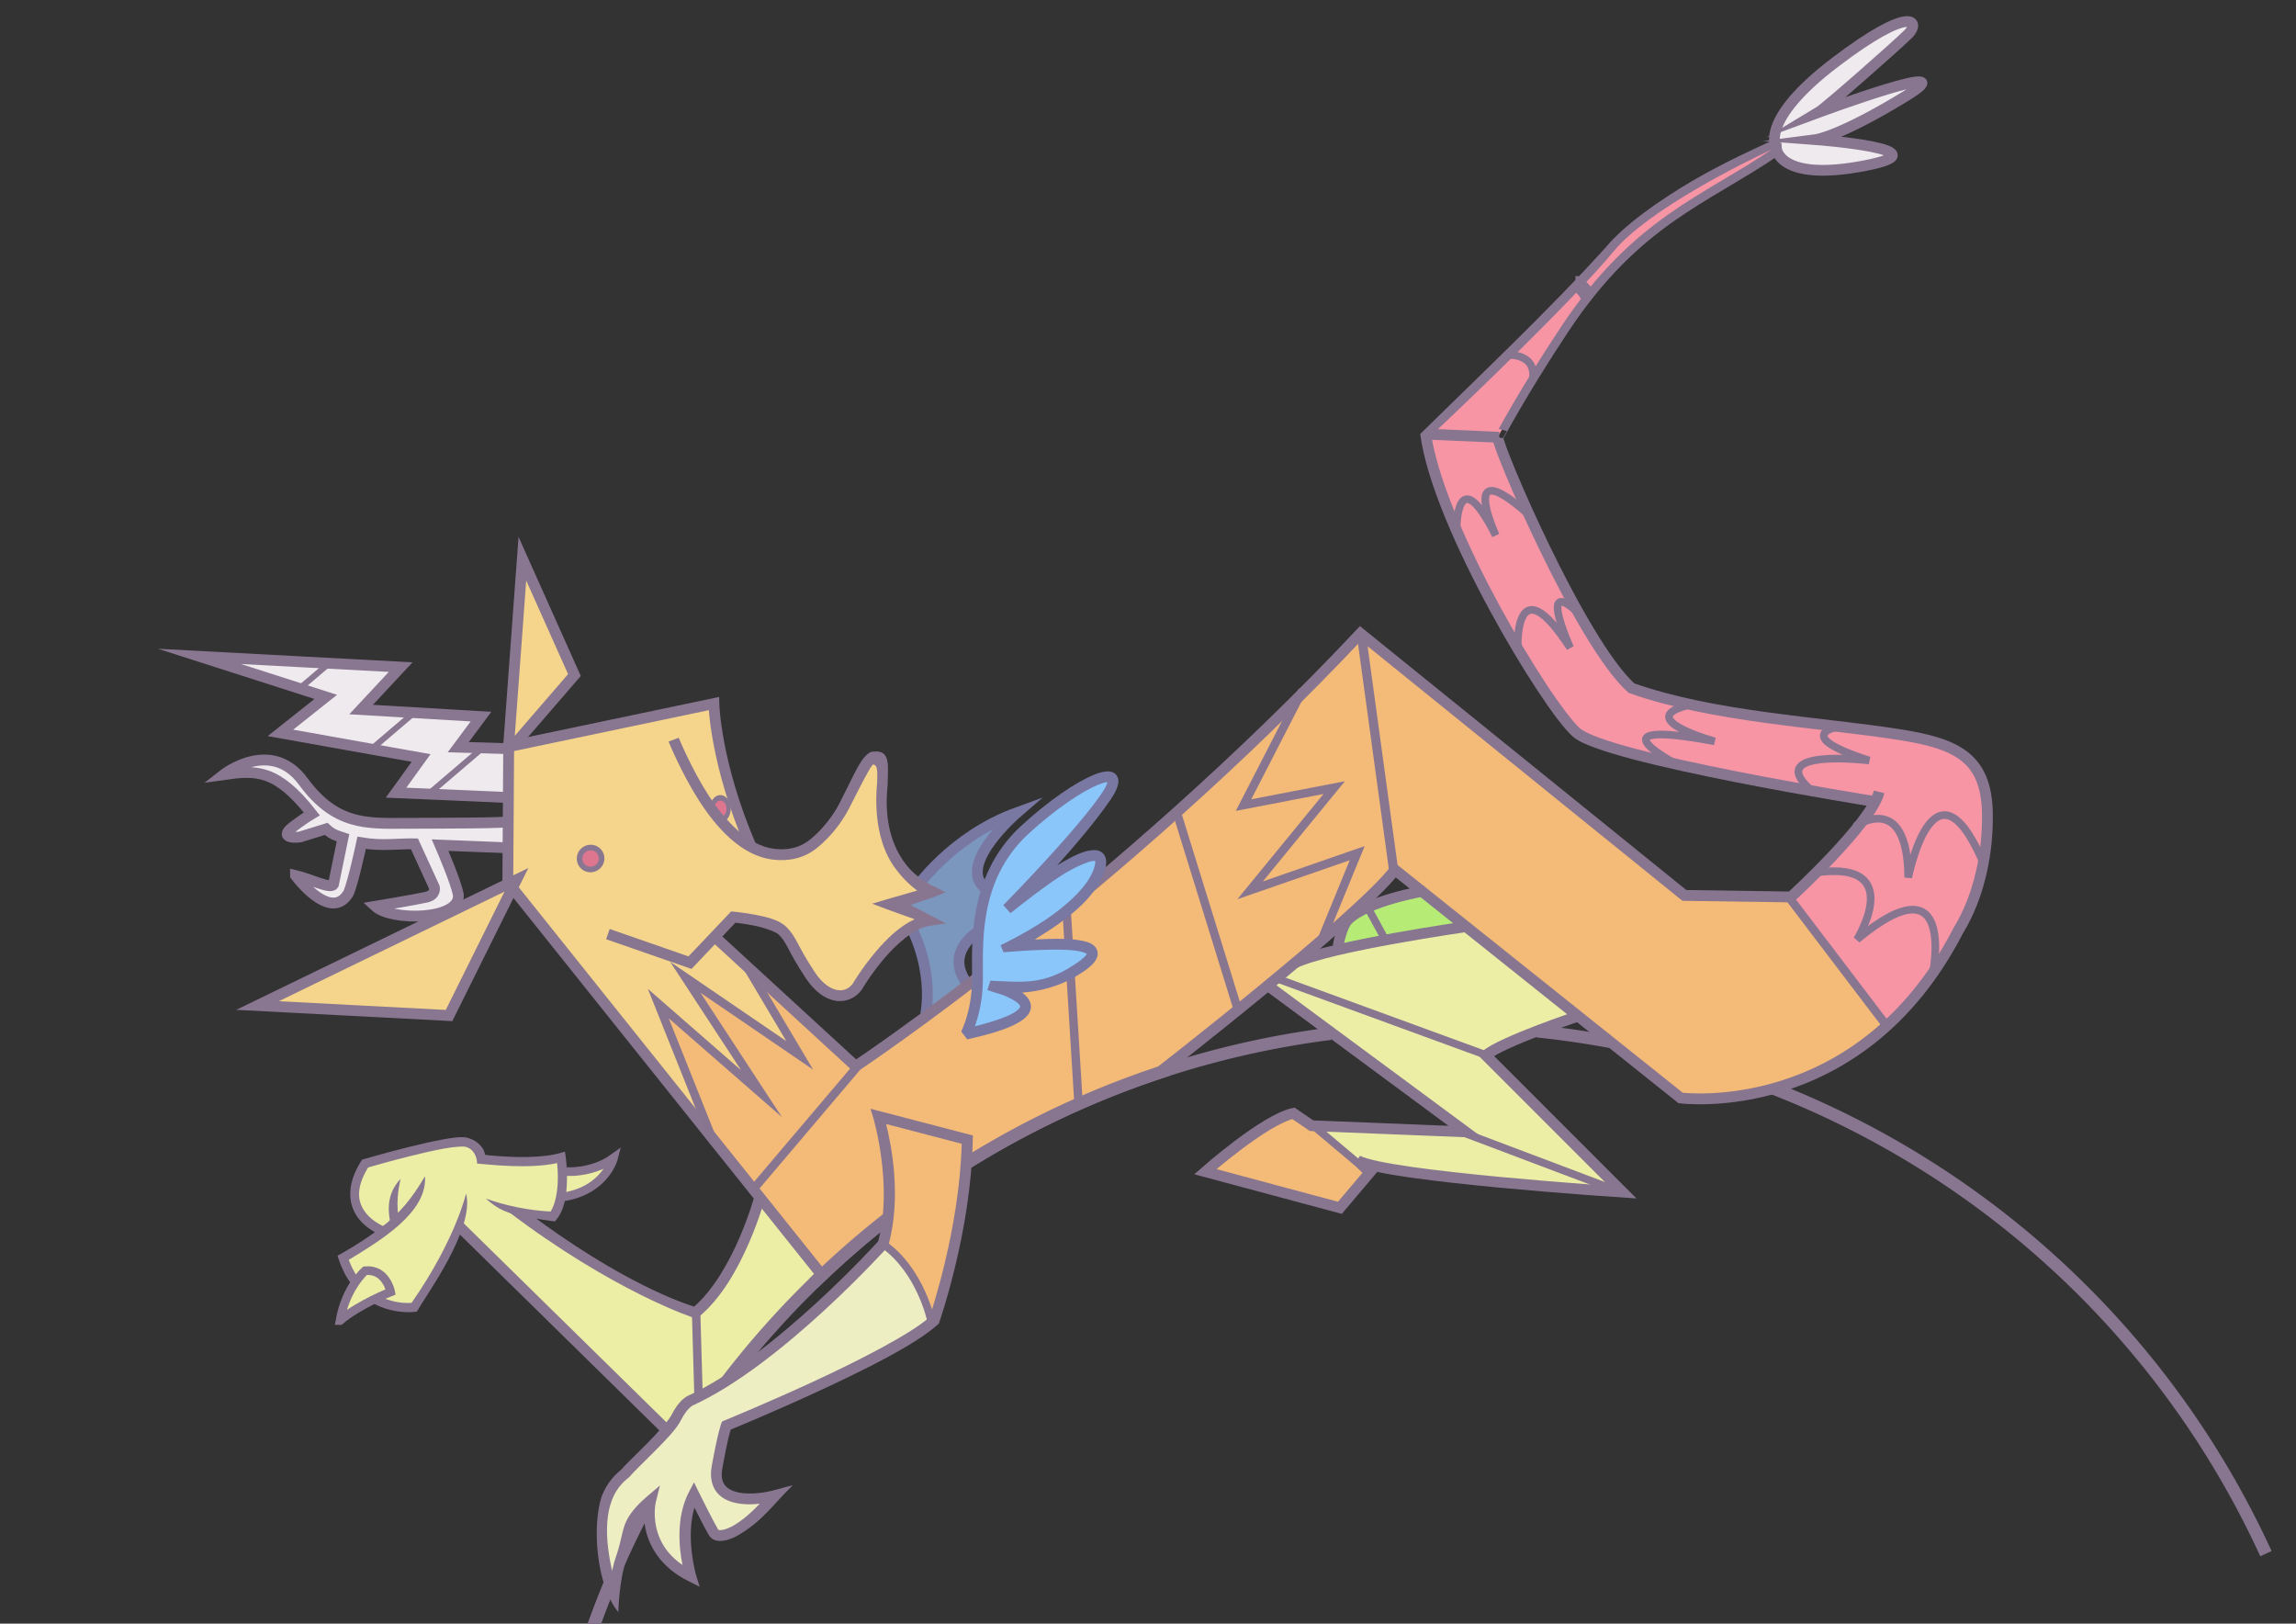 <?xml version="1.0" encoding="UTF-8" standalone="no"?>
<!-- Created with Inkscape (http://www.inkscape.org/) -->
<svg id="svg3526" xmlns:rdf="http://www.w3.org/1999/02/22-rdf-syntax-ns#" xmlns="http://www.w3.org/2000/svg" height="744.09" width="1052.4" version="1.1" xmlns:cc="http://creativecommons.org/ns#" xmlns:xlink="http://www.w3.org/1999/xlink" xmlns:dc="http://purl.org/dc/elements/1.1/">
 <rect width="100%" height="100%" fill="#333333" stroke="none"/>
 <g id="layer1" transform="translate(0 -308.27)" stroke="#887691" fill="none">
  <path id="path6293-8" d="m82.491 722.41a602.05 602.05 0 0 1 13.319 -34.5" transform="matrix(.688 0 0 .688 214.53 558.64)" stroke-width="8.3"/>
  <path id="path4371" d="m859.41 672.39 45.753-14.199" stroke-width="3.506"/>
  <path id="path4373" d="m745.82 622.43s-17.705 11.92-21.912 22.088" stroke-width="3.506"/>
 </g>
 <g id="layer5">
  <path id="path4275" d="m135.46 401.22c6.458 8.4 18.094 18.912 24.377 7.867 2.106-5.314 4.993-18.531 5.924-22.832 9.255 1.563 17.652 0.317 23.493 0.459 0.181 0.004 0.511 0.018 0.713 0.023l9.137 19.942s0.847 3.393-3.569 4.45-23.472 4.234-23.472 4.234c7.346 6.81 39.441 6.515 38.002-5.466-1.171-5.837-7.064-19.588-8.353-22.581 12.779 0.544 33.021 1.304 33.021 1.304l-0.654-12.214c-1.373 0.907-31.825 0.828-48.867 0.91-17.042 0.082-31.491 0.902-46.188-19.152-14.768-20.152-36.463-3.194-36.463-3.194 14.921-2.11 24.245-2.507 40.365 18.022-1.773 1.055-4.541 2.843-8.611 5.923-7.586 5.74 3.099 5.056 4.136 4.373l11.076-3.424c0.154 0.141 0.317 0.311 0.469 0.446 2.223 1.975 4.067 2.606 7.227 3.623l-4.391 21.413c-1.335 2.198-10.89-2.588-17.372-4.126z" stroke="#887691" stroke-miterlimit="6.1" stroke-width="4.965" fill="#eeeaed"/>
  <path id="path8070" d="m232.93 344.52 6.503-88.481 23.861 53.331z" stroke="#897691" stroke-miterlimit="5.4" stroke-width="4.965" fill="#f4d58b"/>
  <g id="g3951" transform="matrix(.676 .185 .185 -.676 -1.001 453.7)">
   <path id="path8582" d="m294.2 210.74-77.047-17.541 9.805 26.186-93.041-8.432 22.359 30.525-86.669 3.738 128.79 27.974-17.645-33.597 76.871 16.247-9.083-23.212 43.956 10.623" stroke="#897691" stroke-miterlimit="8.3" stroke-width="7.081" fill="#eeeaed"/>
   <path id="path3791" style="block-progression:tb;text-indent:0;color:#000000;text-transform:none" d="m237.55 200.89 3.219-2.16 23.235 34.163-3.198 2.188-23.255-34.19z" fill="#897691"/>
   <path id="path3791-7" style="block-progression:tb;text-indent:0;color:#000000;text-transform:none" d="m191.18 215.59 3.219-2.16 23.235 34.163-3.198 2.188-23.255-34.19z" fill="#897691"/>
   <path id="path3791-7-4" style="block-progression:tb;text-indent:0;color:#000000;text-transform:none" d="m135.77 241.99 3.219-2.16 15.734 23-3.198 2.188z" fill="#897691"/>
  </g>
  <path id="path6295" d="m424.25 464.87s5.509-23.039-12.02-49.585l7.262-7.763s16.278-24.041 46.579-35.06c0 0-28.799 24.792-13.773 35.06l-1.002 20.535-3.506-0.751s-14.775 9.266-4.758 23.039" stroke="#7878a3" stroke-miterlimit="6.3" stroke-width="4.965" fill="#7c97be"/>
  <path id="path4298" fill="#edeea6" d="m348.12 546.76 27.547 35.561-30.552 36.562s-10.518 15.526-12.521 15.526c-2.003 0-20.034 9.516-20.034 9.516l-7.513 10.017-94.661-91.656-12.521 23.54-8.514 13.022-16.528-2.003-12.521-13.022-2.003-7.513 14.024-8.514 4.06-3.379-8.5-7.083-4.958-7.083 2.833-13.812 8.854-4.958 40.02-9.916 4.604 8.5 37.187 1.771 0.708 13.104-2.479 13.104-12.041-0.354 49.228 32.937 27.27 10.625 15.229-19.479z"/>
  <path id="path4313" d="m615.89 552.55-61.446-15.406 14.52-14.875 22.312-12.396 13.458 9.031 21.426 18.593z" fill="#f4ba78"/>
  <path id="path4393" d="m864.85 469.13-44.526-58.55 28.749-26.645 10.518-16.127-117.8-24.191-19.984-7.713-38.215-60.653-29.45-66.964 0.351-9.116 12.972-13.673 30.853-28.749 28.749-29.801 17.88-19.633 36.462-25.594 32.606-17.88 1.753 5.96-36.112 20.685-35.41 26.295-35.06 44.175-22.438 38.916 20.335 50.837 34.359 61.004 7.713 4.558 70.821 14.375 66.614 9.466 18.231 10.518 5.61 20.335-2.454 33.307-19.283 38.916z" fill="#f795a5"/>
  <path id="path4316" fill="#edeea6" d="m671.49 424.17-76.498 15.229-12.396 12.75 89.602 68.352-67.644-3.542 19.124 17.354 96.331 12.041 23.02 1.417-63.04-64.102 44.978-18.416z"/>
  <path id="path4344" d="m651.51 408.82-27.347 6.661-9.291 8.765-2.279 10.869 59.426-10.167z" fill="#b6ec76"/>
  <path id="path6293" d="m82.183 723.29a602.05 602.05 0 0 1 492.44 -398.65" transform="matrix(.688 0 0 .688 214.53 250.38)" stroke="#887691" stroke-width="8.3" fill="none"/>
  <path id="path6293-0" d="m712.21 323a602.05 602.05 0 0 1 485.59 347.98" transform="matrix(.688 0 0 .688 214.53 250.38)" stroke="#887691" stroke-width="8.3" fill="none"/>
  <path id="path6389" fill="#eeeec3" d="m404.81 570.08-47.103 44.978-35.062 24.791-10.979 6.375-18.062 21.604-15.583 17-3.187 27.27 6.729 17.354 5.667-27.801 11.156-12.75v15.229l12.396 14.698 5.312 1.594-2.125-25.499 3.719-9.385 10.625 17.708 6.021-1.062 17.708-15.052-19.833-2.833-3.542-11.156 3.719-18.947 59.144-26.385 37.187-21.604-5.667-10.448-7.26-15.937z"/>
  <path id="path6366" fill="#f4ba78" d="m343.61 443.83 21.537 38.315-49.835-33.056 34.809 53.091-48.332-41.571 22.038 57.348 51.838 66.113 74.627-55.845 85.646-39.317 75.629-62.857 27.547-27.547 131.22 106.18 33.056-2.504 38.065-15.026 24.542-18.031-46.579-59.101-47.581 0.501-148.75-120.2-85.145 84.644-99.67 81.138-46.079 33.056z"/>
  <path id="path6293-4" d="m230.2 490.86a602.05 602.05 0 0 1 235.79 -142.05" transform="matrix(.688 0 0 .688 214.53 250.38)" stroke="#887691" stroke-width="8.3" fill="none"/>
  <path id="path6386" fill="#f4ba78" d="m442.7 522.63-40.728-10.979 5.312 25.676-0.708 30.103-1.771 2.656 12.218 12.573 10.802 22.666 15.052-66.404z"/>
  <path id="path6297" fill="#f4d58b" d="m405.21 415.28 20.785-7.262-10.268-7.763-8.014-11.52-3.756-12.521-0.751-29.3-8.264 7.262-14.024 24.542-16.278 13.773-20.535-5.008-8.514-21.787-9.516-43.825-94.161 18.532 1.252 66.363 92.408 113.94-23.54-59.852 49.835 43.574-35.31-53.591 46.079 30.302-17.029-34.809-18.281-17.029 10.518-9.015 19.784 5.259 14.525 22.288 10.518 8.765 8.514-2.755 12.521-18.031s11.019-9.266 12.02-9.767c1.002-0.501 7.763-3.506 7.763-3.506z"/>
  <path id="path8580" d="m376.45 584-143.69-179.68 0.402-62.147 94.044-19.728s0.612 27.327 17.011 65.386" stroke="#897691" stroke-width="4.965" fill="none"/>
  <path id="path8070-1" d="m236.72 403.2-118.68 57.617 87.784 4.584z" stroke="#897691" stroke-miterlimit="5.4" stroke-width="4.965" fill="#f4d58b"/>
  <path id="path3967" d="m314.9 200.07a42.426 40.659 0 1 1 -0 0" transform="matrix(.625 0 0 .625 56.863 238.22)" stroke="#887691" stroke-width="6.204" fill="#eef0c6"/>
  <path id="path3836" d="m444.97 464.96a5.619 5.556 0 1 1 -11.238 0 5.619 5.556 0 1 1 11.238 0z" transform="matrix(-.725 .535 .535 .725 340.48 -178.7)" stroke="#897691" stroke-width="2.84" fill="#dd768e"/>
  <path id="path3967-0" d="m314.9 200.07a42.426 40.659 0 1 1 -0 0" transform="matrix(.096 -.236 .253 .373 237.9 361.43)" stroke="#887691" stroke-width="6.204" fill="#eef0c6"/>
  <path id="path3836-8-6" d="m444.97 464.96a5.619 5.556 0 1 1 -11.238 0 5.619 5.556 0 1 1 11.238 0z" transform="matrix(-.548 .535 .405 .725 382.6 -201.46)" stroke="#897691" stroke-width="2.84" fill="#dd768e"/>
  <path id="path3847" style="block-progression:tb;text-indent:0;color:#000000;text-transform:none" d="m311.09 338.09-4.645 1.753s5.964 14.603 13.861 26.902c7.897 12.299 19.282 25.466 34.052 27.215 7.12 0.843 14.194-0.524 20.291-5.491 6.097-4.967 11.303-11.64 14.659-18.231 6.229-12.23 8.844-17.491 10.737-19.831 2.702-0.195 1.974 4.894 2 8.239-1.338 14.005 0.557 29.747 9.087 40.297 3.291 4.309 6.672 7.261 9.269 9.203l-13.889 3.988-6.749 2.016 6.53 2.476 12.969 4.667c-6.952 3.116-13.114 9.254-18.012 15.054-6.146 7.277-10.141 14.047-10.321 14.353-0.001 0.001-0.021 0.021-0.022 0.022-1.697 2.364-4.105 3.488-7.1 3.002-3.006-0.488-6.787-2.811-10.386-8.261-4.147-6.278-6.16-10.153-7.757-13.147-1.597-2.994-2.89-5.267-5.347-7.625-3.405-3.268-9.146-4.502-14.309-5.5-5.163-0.998-9.685-1.381-9.685-1.381l-1.205-0.11-0.811 0.876-18.735 19.721-36.102-12.553-1.643 4.689 37.636 13.079 1.512 0.526 1.096-1.161 18.998-20.006c1.315 0.135 4.167 0.465 7.998 1.205 4.874 0.942 10.386 2.818 11.811 4.185 1.97 1.891 2.835 3.434 4.404 6.377s3.736 7.111 7.998 13.564c4.125 6.246 8.944 9.655 13.717 10.43 4.773 0.775 9.296-1.297 11.964-5.04l0.066-0.088 0.066-0.11s3.971-6.771 9.948-13.849c5.977-7.078 14.033-14.175 21.036-15.229l7.538-1.117-6.771-3.528-9.466-4.952 11-3.747 5.062-2.038-4.843-2.476s-7.811-3.065-13.52-10.54c-5.603-7.335-10.008-18.722-8.255-35.717 0.142-8.462 1.641-16.452-5.944-15.777-1.025-0.13-2.007 0.254-2.673 0.745-4.046 2.983-5.896 8.207-13.323 22.789-3.022 5.933-7.918 12.197-13.388 16.653-5.471 4.457-11.422 5.004-16.566 4.395-12.083-1.431-22.865-13.167-30.436-24.958-7.571-11.791-13.401-25.96-13.401-25.96z" fill="#887691"/>
  <path id="path6346" d="m488.86 416.54 5.509 89.152" stroke="#887691" stroke-width="3.879" fill="none"/>
  <path id="path4853" d="m327.58 429.31 64.61 59.351s119.2-79.135 231.39-198.34l148.48 120.04 48.874 0.708s36.832-33.645 40.374-48.165" stroke="#887691" stroke-width="4.965" fill="none"/>
  <path id="path4855" d="m327.07 523.33-25.322-63.394 47.28 41.259-34.884-53.301 52.415 35.77-24.437-41.082" stroke="#887691" stroke-miterlimit="12" stroke-width="3.879" fill="none"/>
  <path id="path6313" fill="#8ac6f9" d="m508.05 355.82-24.26 12.218-28.333 28.51-7.083 33.468-1.594 33.999-3.542 8.854 19.124-4.073 7.968-6.021-10.448-10.979 20.718-0.531 20.541-11.864-4.073-6.375-35.062 0.531 26.916-15.583 15.583-19.124-2.479-7.26-22.666 9.208 24.968-30.635 5.844-10.093"/>
  <path id="path6307" style="block-progression:tb;text-indent:0;color:#000000;text-transform:none" d="m506.84 353.56c-1.678 0.16-3.461 0.709-5.522 1.556-8.237 3.382-20.584 11.721-33.131 23.249l-0.044 0.022c-25.719 23.641-22.348 56.821-22.592 71.171-0.241 14.232-4.974 23.161-4.974 23.161l2.739 3.594c13.475-2.973 21.05-5.773 25.287-8.831 2.118-1.529 3.553-3.282 3.878-5.369 0.325-2.087-0.645-3.982-1.863-5.325-0.633-0.698-1.352-1.323-2.126-1.885 7.388-0.534 16.707-2.494 25.922-8.217 3.639-2.26 5.991-4.115 7.428-6.092 0.718-0.988 1.239-2.06 1.315-3.287 0.076-1.227-0.421-2.504-1.161-3.353-1.481-1.697-3.479-2.288-5.785-2.783-2.306-0.495-5.002-0.738-7.888-0.855-4.687-0.189-9.743 0.008-14.287 0.285 2.426-1.415 5.03-3.001 7.779-4.843 9.663-6.474 20.386-15.212 24.147-25.659 1.047-2.908 1.494-5.2 0.657-7.363-0.419-1.081-1.282-2.031-2.279-2.542-0.997-0.51-2.031-0.634-3.046-0.614-4.059 0.084-8.662 2.369-13.673 5.171-1.021 0.571-2.021 1.227-3.046 1.841 8.22-9.181 17.992-20.631 24.367-29.998 1.611-2.368 2.666-4.315 3.243-6.092 0.577-1.777 0.76-3.732-0.482-5.303-1.242-1.571-3.186-1.804-4.864-1.643zm0.482 4.93c0.155-0.015 0.143 0.001 0.241 0-0.024 0.143 0.003 0.201-0.088 0.482-0.333 1.024-1.195 2.681-2.651 4.821-11.998 17.63-44.939 51.018-44.939 51.018l3.287 3.703s17.338-14.082 26.883-19.421c4.772-2.669 9.484-4.52 11.329-4.558 0.403-0.008 0.559 0.047 0.614 0.066 0.05 0.193 0.137 1.484-0.701 3.813-3 8.335-12.934 16.992-22.241 23.227-9.307 6.235-20.422 11.545-20.422 11.545l1.337 3.231s17.293-1.584 28.157-1.146c2.716 0.11 5.182 0.369 7.034 0.767 1.716 0.368 2.731 0.944 2.958 1.117-0.018 0.061-0.01 0.148-0.285 0.526-0.712 0.98-2.655 2.705-6.026 4.799-13.633 8.872-23.21 7.686-37.84 6.946l-1.39 4.257c2.275 0.94 4.152 1.29 6.952 2.273 2.892 1.091 6.202 2.811 7.428 4.163 0.613 0.676 0.655 0.961 0.614 1.227-0.042 0.266-0.354 1.037-1.863 2.126-2.624 1.893-8.718 4.339-18.867 6.859 1.557-4.351 3.523-11.349 3.681-20.685v-0.044c0.252-15.212-2.876-45.636 20.97-67.556 12.232-11.244 24.551-19.413 31.707-22.351 1.789-0.735 3.249-1.122 4.12-1.205z" fill="#7878a3"/>
  <path id="path6329" d="m532.43 490.66s89.445-69.472 106.98-92.01l130.93 104.53s82.091 10.838 127.22-76.631c9.889-16.143 13.718-36.363 13.378-53.997-0.496-25.686-14.489-31.832-40.553-35.931-36.088-5.676-84.763-7.874-122.58-21.261-23.532-21.068-62.106-111.78-61.281-115.08" stroke="#887691" stroke-width="4.965" fill="none"/>
  <path id="path6315" d="m686.69 201.17c0 0.168 10.822-20.691 30.615-50.461 32.926-49.524 64.272-58.963 96.577-81.001" stroke="#887691" stroke-width="3.997" fill="none"/>
  <path id="path6325" style="block-progression:tb;text-indent:0;color:#000000;text-transform:none" d="m811.67 64.727c-6.066 2.78-21.342 9.611-36.161 18.296-14.82 8.685-31.027 20.106-39.32 30.14-25.895 28.724-59.619 60.506-85.23 85.739 2.932 21.988 16.94 53.241 31.882 80.813 7.471 13.786 15.181 26.604 21.89 36.769 6.71 10.165 12.26 17.551 16.106 20.992 2.254 2.017 5.751 3.576 10.496 5.303s10.68 3.487 17.398 5.259c13.437 3.543 30.005 7.106 46.148 10.299 32.285 6.386 62.867 11.263 62.867 11.263l0.767-4.908s-30.498-4.856-62.669-11.219c-16.086-3.182-32.605-6.737-45.863-10.233-6.629-1.748-12.447-3.485-16.96-5.128s-7.764-3.345-8.874-4.339c-2.883-2.579-8.636-10.006-15.251-20.028s-14.268-22.735-21.671-36.396c-14.028-25.884-27.141-55.307-30.809-75.773l30.677 1.315 0.197-4.952-28.191-1.271c13.433-12.596 62.894-60.063 80.671-81.624 7.671-9.304 22.841-19.69 37.514-28.289 14.673-8.599 28.886-15.502 34.841-18.231z" fill="#887691"/>
  <path id="path6291" d="m393.12 488.63-47.46 55.95" stroke="#887691" stroke-width="3.879" fill="none"/>
  <path id="path6350" d="m539.44 372.46 28.549 92.157" stroke="#887691" stroke-width="3.878" fill="none"/>
  <path id="path6352" d="m597.04 316.37-27.046 52.59 41.571-8.014-38.566 47.08 49.084-17.029-16.027 39.067" stroke="#887691" stroke-width="3.878" fill="none"/>
  <path id="path6354" d="m624.03 291.01 14.88 108.72" stroke="#887691" stroke-width="4.207" fill="none"/>
  <path id="path6356" d="m819.88 411.07 44.978 59.144" stroke="#887691" stroke-width="3.878" fill="none"/>
  <path id="path6358" style="block-progression:tb;text-indent:0;color:#000000;text-transform:none" d="m399.01 508.13 1.293 4.229s9.107 30.695 2.235 56.49c-0.591 0.655-11.966 13.252-28.53 28.442-16.993 15.584-39.051 33.434-58.747 42.422-0.006 0.003-0.016-0.003-0.022 0-0.025 0.012-1.3 0.629-2.695 1.972-1.409 1.357-3.156 3.55-4.865 6.968-1.141 2.283-6.405 8.158-11.416 13.213-2.506 2.528-4.977 4.95-6.946 6.902s-3.271 3.15-4.12 4.339c0.194-0.271-0.286 0.275-0.964 0.855s-1.594 1.367-2.586 2.41c-1.984 2.087-4.284 5.204-5.96 9.729-4.107 12.648-2.788 39.601 7.723 52.765 0 0 0.334-14.312 3.497-23.424 2.226-10.249 3.561-16.249 8.305-20.203 0.082 1.776 0.281 3.718 0.745 5.807 1.721 7.746 6.878 17.2 19.546 23.534l5.193 2.608-1.709-5.544s-4.847-16.95-0.679-30.721c0.602 1.202 0.645 1.314 1.381 2.761 2.066 4.066 4.267 8.34 5.478 10.211 1.107 1.71 3.123 2.342 5.149 2.301s4.301-0.695 6.924-1.994c12.395-6.901 16.697-14.41 26.126-23.537-4.443 1.08-9.314 2.681-13.482 3.312-2.594 0.389-6.03 0.665-9.225 0.329s-6.035-1.312-7.713-2.936-2.659-3.938-1.841-8.502c2.408-13.423 3.557-16.881 3.857-17.727 1.63-0.668 19.213-7.882 39.859-17.42 21.619-9.988 45.291-21.755 55.044-30.743l0.46-0.416 0.197-0.592s14.643-41.674 15.361-83.661l0.044-1.95-1.885-0.482-40.735-10.627-4.295-1.117zm7.143 6.99 34.665 9.05c-1.085 39.317-14.185 77.765-14.791 79.52-8.645 7.678-32.116 19.733-53.291 29.516-21.5 9.933-40.757 17.815-40.757 17.815l-0.986 0.394-0.394 0.964s-1.595 4.075-4.383 19.612c-1.017 5.667 0.374 10.152 3.265 12.95 2.891 2.799 6.834 3.893 10.649 4.295 2.887 0.304 5.628 0.147 8.108-0.11-5.304 5.617-9.835 8.965-13.191 10.628-2.158 1.069-3.837 1.448-4.821 1.468-0.984 0.02-1.031-0.249-0.898-0.044-0.737-1.139-3.164-5.715-5.215-9.751s-3.857-7.691-3.857-7.691l-2.147-4.383-2.279 4.317c-6.087 11.644-4.553 25.77-3.002 33.548-7.682-5.299-10.8-11.713-12.03-17.245-1.466-6.597-0.175-11.701-0.175-11.701l1.863-7.472-5.872 4.974c-3.107 2.621-7.357 6.811-9.464 11.164s-2.165 8.887-4.933 16.862c-0.732 2.109-1.21 4.126-1.643 6.07-3.609-15.833-2.519-25.847-0.219-32.058 1.423-3.842 3.262-6.311 4.886-8.02 0.812-0.854 1.566-1.507 2.213-2.06 0.647-0.553 1.16-0.84 1.797-1.731 0.036-0.051 1.623-1.771 3.572-3.703 1.949-1.932 4.427-4.361 6.968-6.924 5.082-5.127 10.269-10.392 12.315-14.484 1.479-2.957 2.919-4.665 3.9-5.61 0.981-0.945 1.271-1.03 1.271-1.03l0.022-0.022c20.673-9.43 42.883-27.523 60.062-43.277 17.178-15.754 29.297-29.209 29.297-29.209l0.394-0.438 0.153-0.57c6.224-22.526 1.195-46.749-1.052-55.614z" fill="#887691"/>
  <path id="path6364" d="m426.75 605.11s-4.758-22.789-21.787-34.809" stroke="#887691" stroke-width="3.563" fill="none"/>
  <path id="path3482" style="block-progression:tb;text-indent:0;color:#000000;text-transform:none" d="m346.12 547.13s-2.437 9.221-7.319 20.466c-4.706 10.84-11.738 23.423-20.62 31.203-3.252-1.001-32.726-10.142-78.387-44.805l-7.112 1.042c48.783 37.033 85.389 48.933 85.389 48.933l1.249 0.351 0.986-0.811c10.477-8.606 17.973-22.366 23.008-33.964s7.56-21.145 7.56-21.145z" fill="#887691"/>
  <path id="path4253" d="m306.71 656.5-96.69-94.92" stroke="#887691" stroke-width="4.921" fill="none"/>
  <path id="path6291-1" d="m319.05 600.7 1.17 40.401" stroke="#887691" stroke-width="3.879" fill="none"/>
  <path id="path4273" style="block-progression:tb;text-indent:0;color:#000000;text-transform:none" d="m194.81 539.02c-5.75 9.871-11.452 17.01-20.554 23.891-9.102 6.881-18.012 11.701-18.012 11.701l-1.534 0.833 0.548 1.665c4.442 13.511 13.232 19.773 20.795 22.373 7.563 2.6 14.046 1.731 14.046 1.731l0.92-0.131 0.526-0.745c3.25-6.085 26.261-37.088 22.088-53.379 0 0-4.776 21.069-24.958 50.092-1.128 0.107-5.465 0.437-11.263-1.556-6.3-2.166-13.387-6.971-17.552-18.122 14.257-8.751 36.106-21.536 34.95-38.353z" fill="#887691"/>
  <path id="path4252" d="m155.85 605.18c8.83-7.466 23.214-13.115 23.214-13.115s-2.022-10.614-11.676-9.722c0 0-8.859 7.559-11.539 22.837z" stroke="#887691" stroke-width="3.967" fill="#edeea6"/>
  <path id="path4280" style="block-progression:tb;text-indent:0;color:#000000;text-transform:none" d="m179.04 561.27 4.098-0.986s-2.421-7.892 0.498-20.053c-7.234 7.653-5.483 16.14-4.595 21.039z" fill="#887691"/>
  <path id="path4296" d="m258.21 536.74c-1.111 0.111 12.248 1.755 23.039-6.01 0 0-3.756 14.775-23.039 17.78" stroke="#887691" stroke-miterlimit="5.8" stroke-width="3.967" fill="#edeea6"/>
  <path id="path4286" style="block-progression:tb;text-indent:0;color:#000000;text-transform:none" d="m211.93 521.15c-2.385-0.082-5.288 0.394-8.853 1.03-4.753 0.848-10.354 2.147-15.733 3.484-10.758 2.674-20.62 5.566-20.62 5.566l-0.767 0.219-0.416 0.657c-7.464 11.786-5.451 20.827-1.227 26.273 4.224 5.446 10.277 7.625 10.277 7.625l1.468-3.944s-5.085-1.946-8.436-6.267c-3.278-4.226-5.189-10.423 1.096-20.751 0.733-0.214 9.403-2.76 19.633-5.303 5.327-1.324 10.879-2.599 15.47-3.418 4.591-0.819 8.534-1.005 9.313-0.811 4.302 0.965 5.558 5.158 5.55 7.744 0 0 4.442 0.382 5.669 0.495 2.454 0.226 5.863 0.471 9.685 0.614 6.799 0.254 14.775 0.104 21.321-1.337 0.184 1.835 0.383 4.437 0.307 7.932-0.111 5.109-1.089 10.82-3.287 14.265-10.092-0.474-20.863-2.735-29.657-5.938 5.576 5.17 10.336 6.858 17.189 8.173 6.96 1.329 13.279 2.169 13.279 2.169l1.161 0.131 0.745-0.898c3.861-4.752 4.647-11.862 4.777-17.815 0.12-5.97-0.58-10.89-0.58-10.89l-0.351-2.388-2.323 0.679c-5.921 1.736-14.99 1.987-22.438 1.709-3.724-0.139-7.072-0.415-9.466-0.635-0.992-0.091-1.693-0.173-2.323-0.241-0.161-0.684-0.32-1.399-0.745-2.235-1.101-2.163-3.461-4.618-7.516-5.631-0.682-0.17-1.418-0.258-2.213-0.285z" fill="#887691"/>
  <path id="path4300" d="m814.21 67.888s-8.5-12.396 26.916-39.311c35.416-26.916 38.957-18.416 33.645-13.104-5.312 5.312-37.895 33.999-41.436 36.124 0 0 70.413-26.031 40.02-7.437-30.1 18.415-41.08 19.832-41.08 19.832s61.269 4.604 21.958 12.041c-39.311 7.437-40.02-8.146-40.02-8.146z" stroke="#887691" stroke-miterlimit="11.3" stroke-width="4.921" fill="#eeeaed"/>
  <path id="path4302" d="m724.61 465.25s-36.124 12.041-43.561 18.416l62.686 62.686s-108.02-7.083-121.48-14.52l5.606 5.502-13.708 16.188-61.666-16.554s27.093-23.906 40.374-26.739l8.323 5.667 70.654 2.833-89.827-66.382" stroke="#887691" stroke-width="4.921" fill="none"/>
  <path id="path4304" d="m672.92 424.55s-63.796 9.078-79.573 16.841" stroke="#887691" stroke-width="4.921" fill="none"/>
  <path id="path4306" d="m682.19 483.9-97.92-35.81" stroke="#887691" stroke-width="3.506" fill="none"/>
  <path id="path4309" d="m670.42 518.96 71.622 27.046" stroke="#887691" stroke-width="3.506" fill="none"/>
  <path id="path4342" d="m626.97 416.01 8.414 15.426" stroke="#887691" stroke-width="3.506" fill="none"/>
  <path id="path4340" d="m653.14 408.27s-26.422 4.378-35.31 13.273c-3.025 3.027-4.508 12.02-4.508 12.02" stroke="#887691" stroke-width="4.921" fill="none"/>
  <path id="path4311" d="m602.52 516.33 25.382 21.356" stroke="#887691" stroke-width="3.506" fill="none"/>
  <path id="path4375" d="m722.15 129.75c0.043 0 4.556 2.542 5.61 6.311" stroke="#887691" stroke-width="6.802" fill="none"/>
  <path id="path4377" d="m690.43 162.7s12.972-1.227 12.271 9.992" stroke="#887691" stroke-width="3.506" fill="none"/>
  <path id="path4380" d="m667.64 242.46s-0.043-32.69 17.966 2.932c0 0-17.442-38.007 14.042-10.489" stroke="#887691" stroke-width="3.506" fill="none"/>
  <path id="path4382" d="m695.68 295.65s-0.992-37.186 24.047 1.24c0 0-14.754-32.54 2.847-16.798" stroke="#887691" stroke-width="3.506" fill="none"/>
  <path id="path4385" d="m769.84 350.97s-43.825-22.438 16.128-11.219c0 0-36.769-10.036-12.928-16.347" stroke="#887691" stroke-width="3.506" fill="none"/>
  <path id="path4387" d="m842.41 333.09s-21.737 3.857 14.375 15.426c0 0-48.382-5.96-26.996 13.323" stroke="#887691" stroke-width="3.506" fill="none"/>
  <path id="path4389" d="m850.47 378.67s23.841-16.829 24.191 23.49c0 0 11.57-58.9 34.008-7.713" stroke="#887691" stroke-width="3.506" fill="none"/>
  <path id="path4391" d="m885.88 446.34s11.219-53.992-34.709-15.777c0 0 22.438-35.761-17.53-30.853" stroke="#887691" stroke-width="3.506" fill="none"/>
 </g>
</svg>
